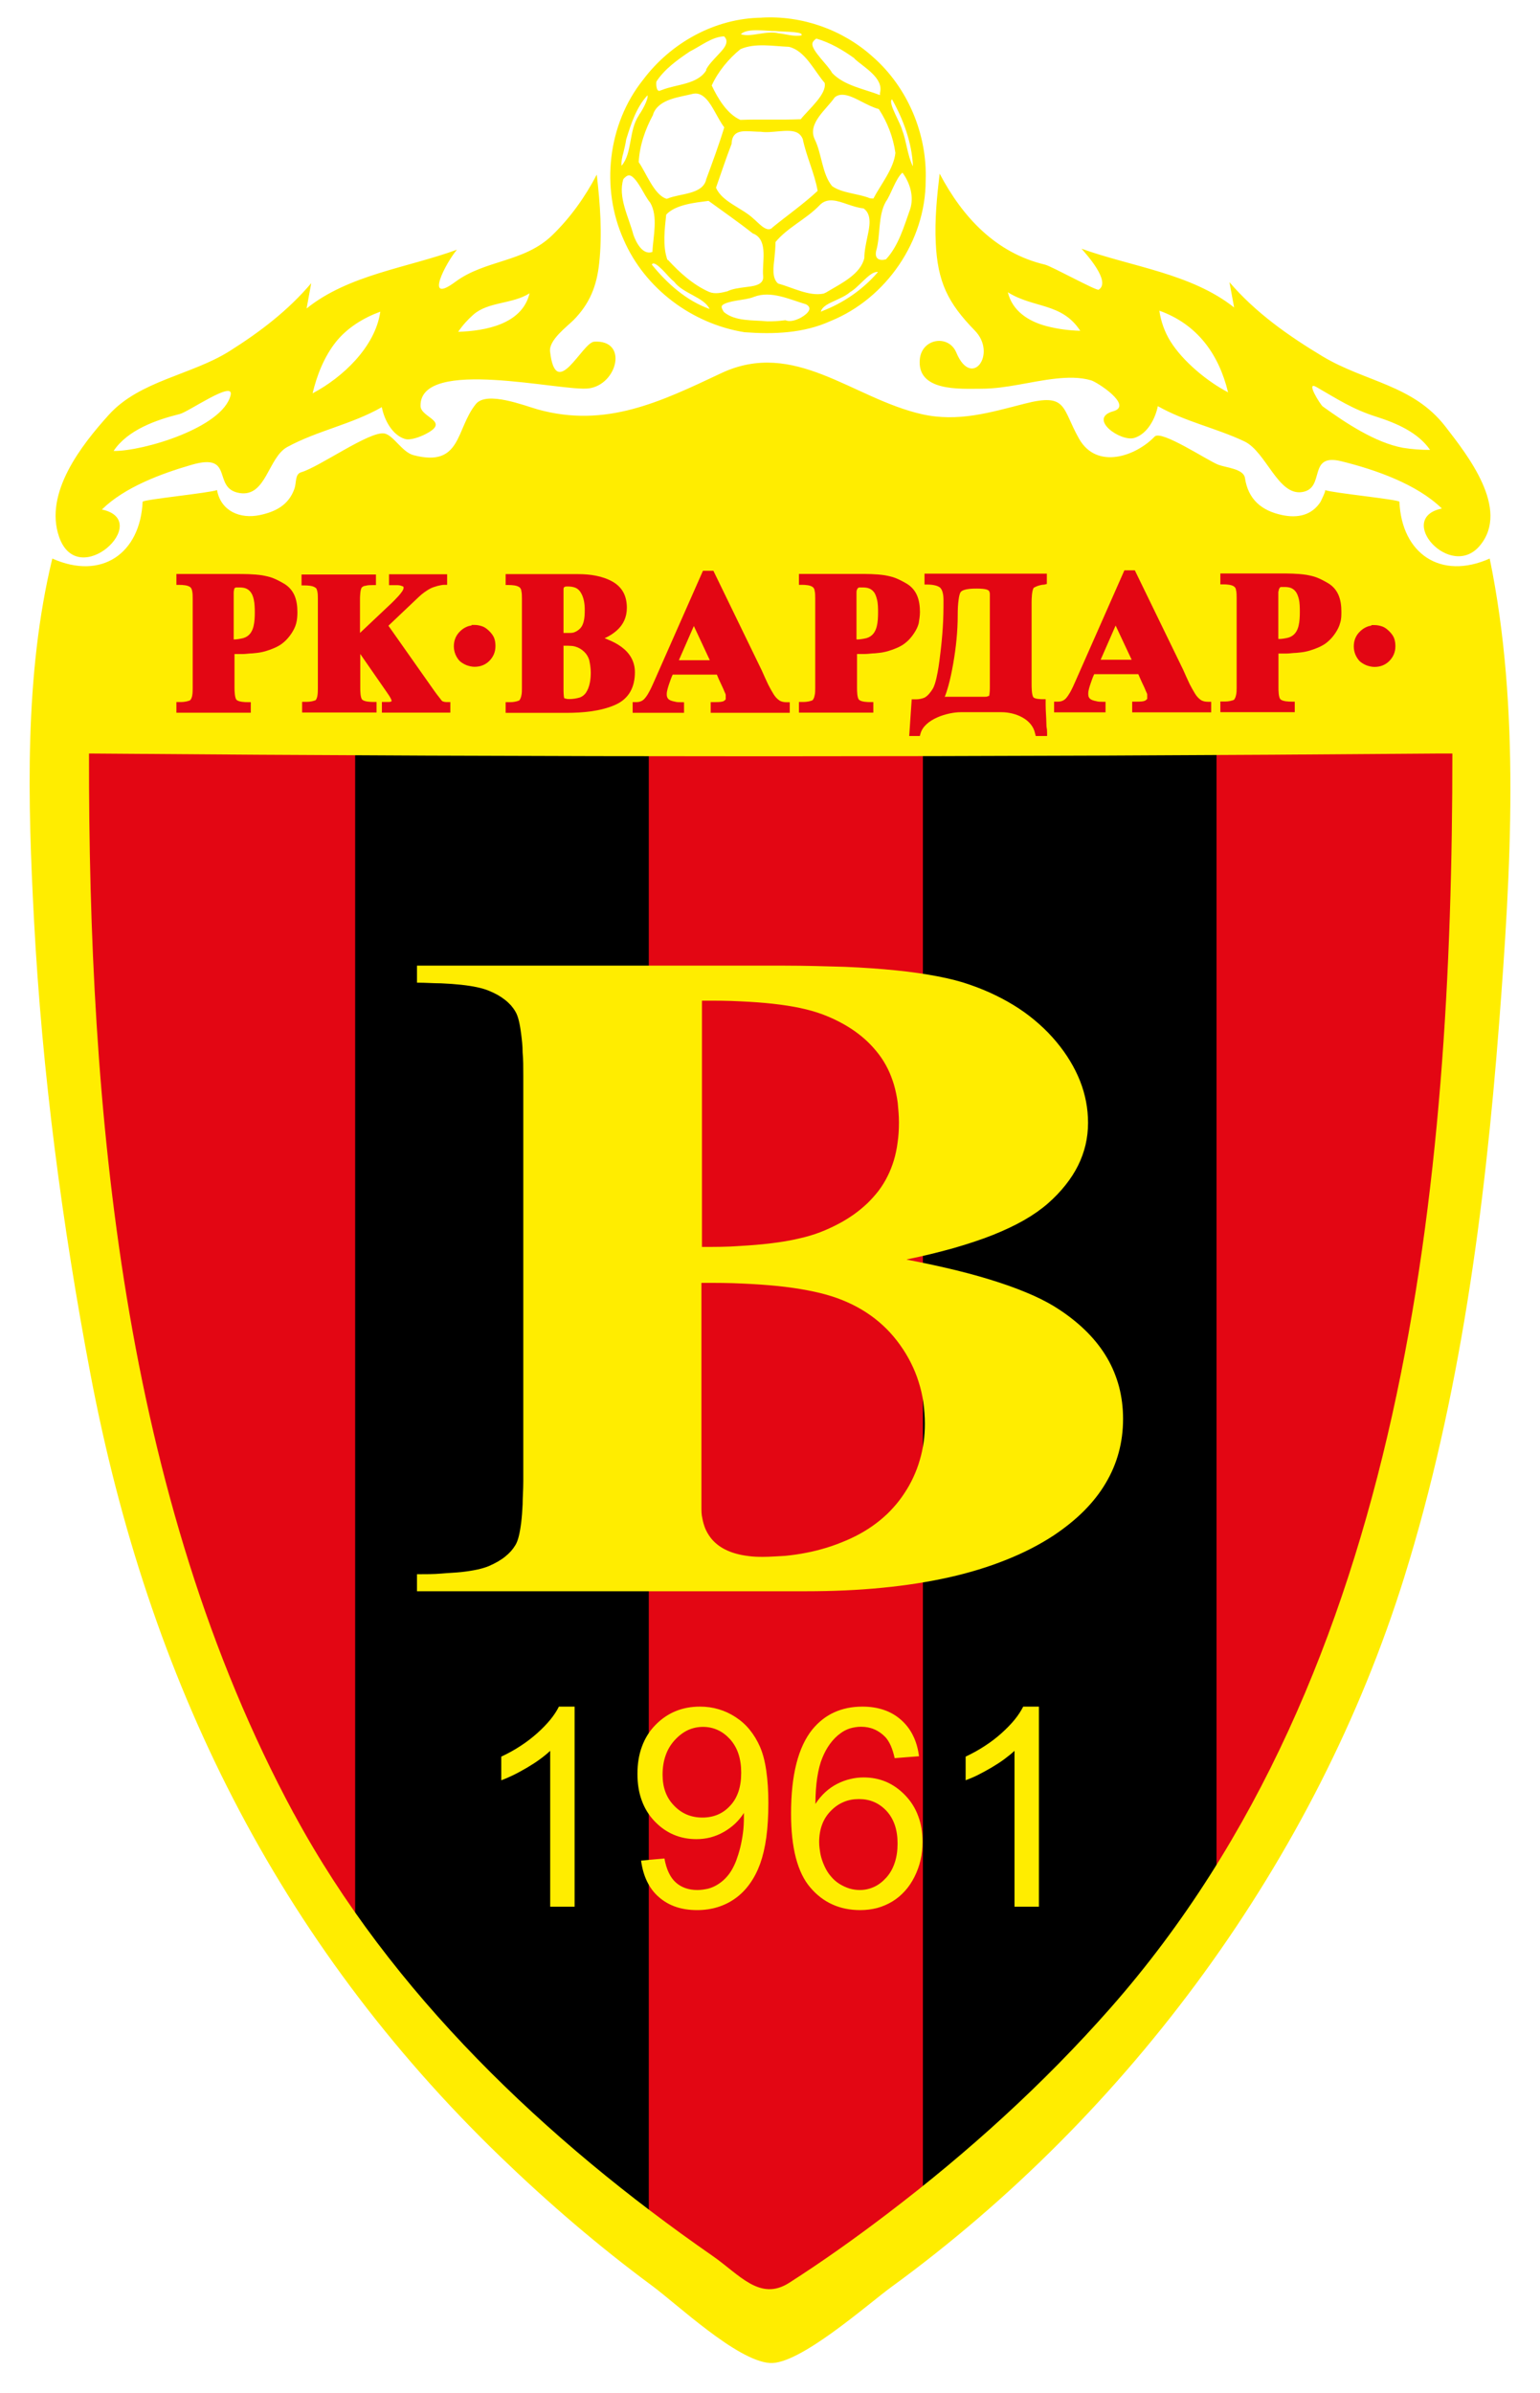<?xml version="1.0" encoding="UTF-8" standalone="no"?>
<svg xmlns:svg="http://www.w3.org/2000/svg" xmlns="http://www.w3.org/2000/svg" version="1.1" viewBox="0 0 520 807.36" height="807.36" width="520">
  <defs>
    <clipPath clipPathUnits="userSpaceOnUse">
      <path d="m151.08 223.38 226.9 0 0 353.91-226.9 0 0-353.91z"/>
    </clipPath>
  </defs>
  <g transform="translate(-126.83,258.32)">
    <g transform="matrix(2.227,0,0,-2.227,-201.47,1037.3)">
      <g transform="translate(80.896,690.74)">
        <path d="m91.834-188.5c-1.632-7.07-7.362-11.17-14.277-10.27-3.168-16.07-2.604-33.26-1.743-49.46 1.215-22.91 4.224-45.76 8.505-68.29 8.607-45.28 27.651-84.15 61.011-116.32 7.1-6.84 14.59-13.28 22.52-19.14 2.93-2.17 12.29-10.57 15.63-10.9 1.62 0.14 6.1 3.3 7.42 4.27 2.84 2.08 5.51 4.4 8.33 6.45 35.42 25.81 63.2 63.55 76.27 105.47 8.37 26.84 12.05 55.06 14.2 83.02 1.64 21.23 3.07 43.72-0.54 64.89-6.85-0.83-12.54 3.27-14.15 10.28-0.87 0.11-1.75 0.2-2.51 0.3-0.71 0.1-1.69 0.2-2.71 0.33-2.33-3.06-5.96-3.99-9.73-3.19-4.23 0.9-7.29 3.38-8.48 7.33-0.6 0.14-1.25 0.27-1.78 0.47-1.59 0.6-3.5 1.85-5.02 2.69-0.47 0.26-1.24 0.69-1.95 1.04-5.1-3.84-12.63-4.36-16.27 2-0.58 1.01-1.06 2.03-1.54 3.09-0.1 0.18-0.19 0.43-0.31 0.68-0.62-0.1-1.43-0.29-1.81-0.39-6-1.54-11.26-3.03-17.5-1.62-2.73 0.62-5.33 1.62-7.88 2.74-6.28 2.75-12.99 7.03-19.93 3.75-10.14-4.78-19.19-8.89-30.62-5.72-1.1 0.31-4.03 1.36-5.56 1.49-0.4-0.68-0.72-1.49-1.01-2.16-0.76-1.79-1.55-3.42-3.03-4.74-2.61-2.34-5.95-2.38-9.17-1.54-1.58 0.41-2.79 1.34-3.92 2.47-0.12 0.12-0.25 0.26-0.38 0.4-1.24-0.54-2.97-1.55-3.75-1.99-1.44-0.82-3.22-1.91-4.9-2.69 0-0.21-0.11-0.42-0.19-0.65-1.36-3.84-4.42-5.83-8.27-6.65-3.81-0.81-7.573 0.37-9.739 3.19-1.029-0.14-2.016-0.24-2.694-0.33-0.762-0.1-1.647-0.19-2.523-0.3" fill="#e30613"/>
      </g>
      <g transform="translate(90.408,618.64)">
        <path d="m110.86-332.69c13.95-19.36 31.5-34.74 44.52-44.69l0 227.06-44.52 0 0-182.38zm86.08-41.4c13.99 11.24 31.55 27.74 44.52 48.05l0 175.73-44.52 0 0-223.82z" fill="#000"/>
      </g>
      <g clip-path="url(#clipPath6063)">
        <g transform="translate(101.5,620.95)">
          <path d="m133.04-328.07-1.85 0-1.85 0 0 11.81 0 11.81c-0.45-0.42-0.96-0.84-1.55-1.27-0.58-0.43-1.24-0.85-1.96-1.28-0.73-0.42-1.41-0.8-2.07-1.12-0.65-0.32-1.26-0.58-1.84-0.79l0 1.79 0 1.79c1.04 0.49 2.01 1.02 2.92 1.62 0.91 0.59 1.74 1.23 2.52 1.92 0.78 0.7 1.44 1.38 1.99 2.05 0.55 0.67 0.99 1.34 1.31 1.99l1.19 0 1.19 0 0-15.16 0-15.16zm10.05 6.98 1.79 0.17 1.78 0.16c0.15-0.83 0.37-1.56 0.66-2.16 0.29-0.61 0.64-1.1 1.07-1.48 0.42-0.38 0.91-0.66 1.45-0.85 0.55-0.19 1.16-0.29 1.82-0.29 0.57 0 1.11 0.1 1.61 0.2 0.5 0.13 0.96 0.33 1.39 0.59 0.43 0.26 0.82 0.56 1.17 0.91 0.35 0.35 0.67 0.74 0.94 1.18 0.27 0.44 0.53 0.95 0.76 1.54 0.22 0.59 0.43 1.25 0.62 1.99 0.18 0.74 0.32 1.49 0.42 2.25 0.1 0.75 0.14 1.51 0.14 2.28 0 0.1 0 0.19 0 0.31 0 0.12 0 0.27 0 0.43-0.37-0.59-0.81-1.12-1.31-1.6-0.51-0.48-1.08-0.9-1.72-1.27-0.64-0.37-1.31-0.64-2.01-0.83-0.69-0.18-1.41-0.27-2.16-0.27-1.25 0-2.41 0.23-3.46 0.68-1.06 0.45-2.02 1.13-2.89 2.04-0.86 0.9-1.51 1.95-1.94 3.15-0.44 1.19-0.65 2.53-0.65 4.02 0 1.52 0.22 2.91 0.68 4.14 0.45 1.23 1.12 2.32 2.03 3.25 0.9 0.93 1.92 1.63 3.05 2.1 1.13 0.47 2.37 0.7 3.73 0.7 0.98 0 1.92-0.13 2.82-0.4 0.9-0.26 1.76-0.66 2.57-1.19 0.81-0.53 1.53-1.16 2.14-1.92 0.62-0.76 1.14-1.62 1.57-2.6 0.42-0.98 0.74-2.17 0.94-3.59 0.21-1.42 0.32-3.05 0.32-4.9 0-1.93-0.1-3.66-0.31-5.2-0.21-1.54-0.53-2.88-0.94-4.02-0.42-1.14-0.94-2.15-1.57-3.02-0.62-0.87-1.34-1.6-2.17-2.2-0.83-0.6-1.73-1.04-2.7-1.34-0.97-0.3-2.01-0.45-3.12-0.45-1.18 0-2.25 0.16-3.22 0.49-0.96 0.33-1.82 0.82-2.57 1.48-0.75 0.65-1.34 1.44-1.79 2.36-0.45 0.92-0.75 1.98-0.91 3.16m15.18 13.33 0 0c0 1.06-0.14 2.02-0.42 2.86-0.28 0.85-0.71 1.58-1.27 2.21-0.57 0.62-1.19 1.09-1.88 1.4-0.68 0.31-1.42 0.47-2.22 0.47-0.82 0-1.59-0.17-2.31-0.5-0.71-0.34-1.38-0.85-1.99-1.52-0.61-0.67-1.07-1.44-1.37-2.31-0.31-0.88-0.46-1.85-0.46-2.92 0-0.96 0.14-1.83 0.43-2.61 0.29-0.79 0.73-1.48 1.31-2.07 0.58-0.61 1.23-1.06 1.94-1.36 0.72-0.3 1.5-0.45 2.36-0.45 0.85 0 1.63 0.15 2.34 0.45 0.7 0.3 1.33 0.75 1.88 1.36 0.56 0.59 0.97 1.31 1.25 2.14 0.28 0.84 0.41 1.78 0.41 2.85m26.96 2.49-1.84-0.14-1.85-0.15c-0.16 0.73-0.36 1.36-0.59 1.89-0.24 0.53-0.51 0.96-0.81 1.29-0.5 0.52-1.06 0.92-1.68 1.18-0.61 0.27-1.29 0.4-2.02 0.4-0.59 0-1.15-0.1-1.67-0.25-0.52-0.16-1-0.41-1.44-0.74-0.59-0.42-1.11-0.95-1.57-1.57-0.46-0.62-0.86-1.34-1.19-2.16-0.34-0.81-0.59-1.8-0.77-2.97-0.18-1.16-0.27-2.5-0.28-4.01 0.44 0.68 0.94 1.27 1.49 1.78 0.54 0.5 1.14 0.92 1.78 1.25 0.65 0.33 1.31 0.58 1.98 0.74 0.68 0.17 1.37 0.25 2.08 0.25 1.23 0 2.38-0.23 3.43-0.68 1.05-0.46 2.01-1.14 2.88-2.05 0.87-0.91 1.52-1.95 1.95-3.13 0.44-1.18 0.66-2.48 0.66-3.92 0-0.95-0.11-1.87-0.31-2.75-0.2-0.87-0.51-1.72-0.92-2.54-0.41-0.81-0.89-1.53-1.46-2.15-0.56-0.62-1.19-1.15-1.9-1.58-0.72-0.43-1.48-0.76-2.29-0.98-0.81-0.21-1.67-0.32-2.57-0.32-1.55 0-2.95 0.28-4.21 0.85-1.27 0.57-2.38 1.42-3.35 2.56-0.98 1.13-1.71 2.64-2.2 4.51-0.49 1.87-0.73 4.11-0.73 6.72 0 2.92 0.27 5.44 0.81 7.56 0.54 2.12 1.35 3.84 2.42 5.17 0.95 1.15 2.05 2.02 3.31 2.59 1.27 0.58 2.7 0.87 4.29 0.87 1.19 0 2.27-0.17 3.24-0.5 0.98-0.33 1.84-0.83 2.6-1.5 0.76-0.67 1.37-1.46 1.82-2.38 0.46-0.92 0.76-1.96 0.91-3.14m-15.14-13.01 0 0c0-0.64 0.1-1.27 0.21-1.88 0.13-0.61 0.34-1.21 0.61-1.79 0.27-0.59 0.59-1.1 0.98-1.54 0.37-0.45 0.8-0.82 1.29-1.13 0.49-0.3 0.99-0.53 1.5-0.69 0.51-0.15 1.04-0.23 1.57-0.23 0.78 0 1.51 0.17 2.18 0.48 0.68 0.31 1.29 0.79 1.86 1.42 0.56 0.63 0.98 1.38 1.26 2.24 0.29 0.85 0.43 1.83 0.43 2.91 0 1.04-0.14 1.98-0.42 2.8-0.28 0.82-0.7 1.53-1.25 2.13-0.56 0.6-1.19 1.05-1.88 1.35-0.71 0.31-1.48 0.45-2.32 0.45-0.84 0-1.61-0.14-2.32-0.45-0.72-0.3-1.36-0.75-1.94-1.35-0.59-0.6-1.03-1.29-1.32-2.08-0.29-0.79-0.44-1.67-0.44-2.64m33.32-9.79-1.85 0-1.85 0 0 11.81 0 11.81c-0.45-0.42-0.97-0.84-1.55-1.27-0.58-0.43-1.24-0.85-1.96-1.28-0.73-0.42-1.41-0.8-2.06-1.12-0.65-0.32-1.27-0.58-1.84-0.79l0 1.79 0 1.79c1.03 0.49 2 1.02 2.91 1.62 0.91 0.59 1.75 1.23 2.52 1.92 0.78 0.7 1.44 1.38 1.99 2.05 0.55 0.67 0.98 1.34 1.31 1.99l1.19 0 1.19 0 0-15.16 0-15.16zM90.489-314c-26.067 48.25-31.152 106.76-31.077 160.66 68.358-0.57 136.658-0.56 205.018 0 0.56 0 1.13 0 1.7 0 0-64.89-7.13-139.32-51.83-190.06-10.15-11.52-21.61-21.89-33.82-31.17-4.83-3.68-9.79-7.21-14.9-10.48-4.46-2.86-7.53 1.24-11.67 4.11-25.17 17.46-48.74 39.78-63.421 66.96m64.741 218.246 0 0c-9.22-4.346-17.47-8.326-27.76-5.476-2 0.56-7.75 2.854-9.4 0.82-3.07-3.77-2.14-9.65-9.44-7.75-1.75 0.45-3.05 3.03-4.43 3.29-2.22 0.41-9.835-5.07-12.628-5.88-0.957-0.29-0.684-1.56-1.011-2.49-0.864-2.45-2.823-3.48-5.229-3.99-3.003-0.64-5.931 0.59-6.51 3.79-0.969-0.43-11.262-1.44-11.28-1.78-0.363-7.83-6.225-11.93-13.692-8.6-4.272-17.61-3.723-36.89-2.772-54.84 1.224-23.05 4.269-46.18 8.577-68.85 8.772-46.15 28.218-85.74 62.195-118.52 7.23-6.97 14.86-13.52 22.94-19.49 3.89-2.88 12.82-11.32 17.82-11.7 4.47-0.35 14.84 8.88 18.45 11.51 36.15 26.33 64.45 64.83 77.78 107.57 8.45 27.11 12.2 55.7 14.38 83.94 1.77 22.99 3.26 47.63-1.43 70.38-7.45-3.32-13.35 0.76-13.69 8.6 0 0.34-10.31 1.35-11.28 1.78 0.23 0-0.75-1.9-0.63-1.71-1.34-2.14-3.53-2.58-5.88-2.08-3.13 0.66-5.15 2.39-5.63 5.62-0.21 1.39-2.83 1.55-4.03 2-1.63 0.62-8.64 5.32-9.66 4.27-2.89-3-8.76-5.04-11.45-0.35-2.67 4.68-1.73 7.017-8.28 5.33-5.24-1.34-10.1-2.82-15.56-1.59-10.53 2.383-19.31 11.467-30.47 6.196m-92.089-11.766 0 0c2.142 3.2 6.456 4.71 10.044 5.6 1.305 0.32 8.265 5.203 7.701 2.86-1.173-4.92-13.284-8.52-17.745-8.46m33.693 16.5 0 0c1.707 2.151 4.196 3.675 6.746 4.605-0.75-5.304-5.684-9.96-10.265-12.372 0.654 2.751 1.752 5.532 3.519 7.767m20.856 4.152 0 0c2.26 1.992 5.92 1.578 8.52 3.237-1.11-4.686-6.7-5.706-10.82-5.835 0.65 0.969 1.43 1.83 2.3 2.598m11.94 12.015 0 0c-4.26-4.113-10.15-3.69-14.68-7.047-4.83-3.582-1.39 2.961 0.25 4.875-7.48-2.739-16.404-3.771-22.794-8.904 0.234 1.275 0.471 2.556 0.702 3.831-3.516-4.155-7.797-7.404-12.384-10.293-5.757-3.624-13.62-4.47-18.294-9.639-4.176-4.62-9.849-11.86-7.554-18.49 2.883-8.35 14.343 2.46 6.495 4.13 3.423 3.38 9.009 5.44 13.557 6.76 6.687 1.96 3.018-3.6 7.344-4.27 4.017-0.62 4.296 5.4 7.203 6.98 4.572 2.49 9.789 3.43 14.335 6.04 0.36-1.87 1.54-4.21 3.5-4.82 0.8-0.25 2.26 0.3 3 0.67 4.1 2.03-0.62 2.51-0.63 4.34-0.1 7.474 21.46 2.122 25.51 2.65 4.34 0.573 6.03 7.386 0.83 7.08-1.83-0.102-5.81-9.2-6.7-1.488-0.2 1.746 2.58 3.774 3.57 4.77 2.45 2.481 3.51 5.16 3.88 8.613 0.48 4.467 0.15 8.967-0.37 13.413-1.76-3.378-4.03-6.558-6.77-9.201m129-32.187 0 0c-4.21 0.78-8.73 3.8-12.16 6.27-0.34 0.25-2.68 3.93-0.95 2.937 3.18-1.827 5.44-3.337 9.01-4.477 3.01-0.95 6.39-2.37 8.22-5.05-1.38 0-2.77 0.1-4.12 0.32m-35.24 16.119 0 0c-0.88 1.407-1.45 3.018-1.69 4.659 5.74-2.061 9.01-6.552 10.42-12.372-3.14 1.632-6.84 4.686-8.73 7.713m-18.85 2.331 0 0c-2.69 0.717-5.13 2.286-5.81 5.115 3.91-2.454 8.19-1.554 10.98-5.838-1.74 0.05-3.49 0.276-5.17 0.723m-16.74 12.609 0 0c0.28-5.943 1.84-9.117 5.92-13.29 3.43-3.507-0.46-8.937-2.8-3.345-1.17 2.79-5.2 2.154-5.53-0.954-0.52-4.998 6.13-4.521 9.29-4.521 3.86 0 7.55 1.131 11.36 1.536 1.76 0.189 3.61 0.234 5.32-0.264 0.94-0.276 6.41-3.821 3.36-4.681-3.94-1.09 1.11-4.69 3.2-4.04 1.97 0.6 3.18 2.93 3.55 4.81 4.17-2.36 8.82-3.31 13.11-5.33 3.3-1.55 5.09-8.25 8.75-7.69 3.65 0.55 0.74 5.96 5.97 4.67 5.11-1.26 11.42-3.44 15.24-7.16-7.1-1.46 1.32-10.97 5.77-5.61 4.61 5.54-1.93 13.75-5.22 18.01-4.89 6.343-12.14 6.76-18.63 10.648-5.2 3.129-10.15 6.609-14.13 11.247 0.24-1.278 0.48-2.553 0.71-3.834-6.5 5.154-15.54 6.168-23.14 8.904 0.75-0.852 4.53-5.019 2.6-6.21-0.33-0.204-7.16 3.567-8.13 3.795-7.45 1.761-12.49 7.173-15.98 13.788-0.41-3.456-0.76-6.99-0.59-10.479m-4.38-154.069c2.75-0.52 5.3-1.08 7.64-1.65 2.35-0.58 4.48-1.19 6.42-1.83 1.93-0.63 3.65-1.3 5.18-1.98 1.52-0.69 2.84-1.41 3.95-2.16 1.6-1.06 2.99-2.2 4.19-3.41 1.2-1.22 2.2-2.51 3-3.89 0.8-1.37 1.39-2.83 1.8-4.36 0.39-1.53 0.6-3.14 0.6-4.83 0-1.78-0.22-3.49-0.66-5.11-0.44-1.63-1.1-3.18-1.98-4.65-0.87-1.48-1.97-2.87-3.28-4.19-1.32-1.32-2.86-2.56-4.61-3.73-2.15-1.41-4.55-2.64-7.19-3.69-2.65-1.06-5.53-1.95-8.66-2.65-3.13-0.7-6.51-1.23-10.13-1.58-3.61-0.36-7.48-0.53-11.59-0.53l-14.74 0-14.74 0-14.74 0-14.74 0 0 0.64 0 0.65 0 0.64 0 0.65c1.34 0 2.58 0 3.7 0.1 1.12 0.1 2.14 0.13 3.05 0.23 0.91 0.1 1.71 0.23 2.41 0.38 0.69 0.15 1.27 0.33 1.75 0.53 0.48 0.21 0.92 0.43 1.33 0.66 0.4 0.24 0.78 0.48 1.11 0.75 0.34 0.27 0.64 0.55 0.9 0.84 0.26 0.3 0.49 0.61 0.68 0.93 0.2 0.33 0.37 0.78 0.51 1.34 0.14 0.57 0.26 1.25 0.36 2.05 0.1 0.81 0.17 1.73 0.22 2.77 0 1.04 0.1 2.21 0.1 3.49l0 15.37 0 15.38 0 15.37 0 15.37c0 1.28 0 2.45-0.1 3.49 0 1.04-0.12 1.97-0.22 2.77-0.1 0.81-0.22 1.5-0.36 2.07-0.14 0.57-0.31 1.02-0.51 1.35-0.19 0.33-0.42 0.65-0.68 0.95-0.27 0.29-0.57 0.58-0.91 0.84-0.34 0.27-0.71 0.52-1.12 0.75-0.41 0.23-0.86 0.44-1.35 0.64-0.48 0.2-1.08 0.37-1.77 0.52-0.69 0.15-1.49 0.27-2.4 0.37-0.91 0.1-1.92 0.17-3.03 0.22-1.12 0-2.34 0.1-3.67 0.1l0 0.64 0 0.65 0 0.65 0 0.64 13.91 0 13.9 0 13.91 0 13.91 0c3.32 0 6.4-0.1 9.24-0.18 2.84-0.12 5.43-0.3 7.78-0.54 2.36-0.24 4.47-0.55 6.34-0.91 1.87-0.36 3.49-0.78 4.87-1.27 1.39-0.48 2.7-1.02 3.94-1.63 1.23-0.6 2.4-1.26 3.49-1.98 1.09-0.72 2.11-1.51 3.05-2.35 0.95-0.84 1.82-1.74 2.62-2.7 0.8-0.96 1.5-1.94 2.09-2.93 0.6-0.99 1.1-2 1.5-3.02 0.4-1.02 0.7-2.06 0.9-3.11 0.2-1.05 0.3-2.12 0.3-3.2 0-1.15-0.13-2.26-0.38-3.34-0.26-1.08-0.63-2.12-1.14-3.14-0.51-1.02-1.14-2-1.9-2.95-0.76-0.96-1.64-1.88-2.65-2.77-1.02-0.89-2.22-1.74-3.62-2.54-1.4-0.8-2.99-1.55-4.77-2.26-1.78-0.7-3.76-1.36-5.93-1.98-2.17-0.61-4.53-1.19-7.08-1.71m-31.15-3.56 0 0 0-7.6 0-7.6 0-7.6 0-7.6 0-0.87 0-0.88 0-0.87 0-0.88c0-0.62 0-1.21 0.14-1.77 0.1-0.55 0.25-1.06 0.44-1.54 0.2-0.47 0.45-0.9 0.74-1.3 0.29-0.4 0.64-0.76 1.03-1.08 0.39-0.32 0.83-0.6 1.32-0.84 0.48-0.24 1.02-0.44 1.6-0.6 0.58-0.16 1.21-0.28 1.88-0.36 0.68-0.1 1.4-0.12 2.17-0.12 1.15 0 2.26 0.1 3.36 0.15 1.1 0.11 2.17 0.26 3.22 0.47 1.06 0.2 2.08 0.47 3.09 0.77 1.01 0.31 1.99 0.68 2.95 1.09 0.97 0.41 1.88 0.87 2.73 1.38 0.85 0.5 1.64 1.06 2.38 1.66 0.74 0.6 1.42 1.24 2.04 1.94 0.63 0.69 1.2 1.43 1.71 2.22 0.52 0.78 0.97 1.59 1.35 2.42 0.38 0.83 0.71 1.69 0.96 2.57 0.26 0.87 0.45 1.77 0.58 2.69 0.13 0.92 0.19 1.87 0.19 2.83 0 1.11-0.1 2.19-0.23 3.24-0.16 1.05-0.39 2.07-0.71 3.06-0.31 1-0.7 1.96-1.17 2.89-0.47 0.94-1.02 1.85-1.65 2.73-0.63 0.88-1.31 1.69-2.06 2.44-0.75 0.74-1.55 1.43-2.42 2.04-0.86 0.61-1.78 1.16-2.76 1.64-0.98 0.48-2.02 0.9-3.12 1.25-1.09 0.35-2.33 0.65-3.7 0.91-1.37 0.26-2.87 0.48-4.51 0.65-1.64 0.16-3.42 0.29-5.33 0.37-1.91 0.1-3.95 0.11-6.14 0.1m0 5.45 0 0c2.03 0 3.92 0 5.68 0.14 1.76 0.1 3.38 0.23 4.88 0.42 1.5 0.18 2.85 0.41 4.08 0.7 1.23 0.27 2.33 0.6 3.29 0.97 0.96 0.37 1.87 0.79 2.72 1.24 0.85 0.44 1.64 0.93 2.38 1.45 0.74 0.53 1.42 1.09 2.05 1.69 0.62 0.6 1.19 1.24 1.71 1.91 0.51 0.68 0.96 1.4 1.34 2.17 0.39 0.77 0.71 1.58 0.97 2.44 0.26 0.87 0.45 1.77 0.57 2.73 0.14 0.95 0.2 1.96 0.2 3 0 1.05-0.1 2.05-0.19 3.01-0.13 0.95-0.32 1.86-0.57 2.72-0.26 0.85-0.57 1.67-0.95 2.43-0.38 0.76-0.82 1.48-1.33 2.15-0.51 0.67-1.07 1.3-1.68 1.89-0.61 0.59-1.29 1.14-2.01 1.65-0.73 0.51-1.5 0.98-2.34 1.41-0.83 0.43-1.71 0.82-2.66 1.17-0.94 0.34-2.02 0.65-3.25 0.91-1.22 0.26-2.59 0.47-4.1 0.64-1.52 0.17-3.17 0.29-4.97 0.37-1.8 0.1-3.74 0.11-5.82 0.1l0-9.32 0-9.33 0-9.34 0-9.32zm9.02 186.256c6.12 0.36 12.31-1.812 16.86-5.916 5.32-4.641 8.3-11.745 8.04-18.774 0-9.141-5.97-17.856-14.42-21.282-4.09-1.86-8.63-2.022-13.05-1.692l0 0 0 0c-7.93 1.266-15.1 6.603-18.31 13.998-3.53 7.809-2.44 17.529 2.93 24.243 4.2 5.607 10.92 9.348 18 9.414m0.82-46.008c0.87-0.01 1.74 0.04 2.6 0.153l0.16 0.02 0.14-0.05c0.58-0.207 1.42 0.05 1.95 0.303 0.78 0.372 2.37 1.452 1.04 2.157-2.49 0.729-5.3 2.121-7.88 1.131-0.74-0.306-1.76-0.417-2.56-0.555-0.47-0.08-2.1-0.351-2.33-0.834-0.11-0.24 0.17-0.693 0.32-0.915 1.72-1.449 4.45-1.197 6.56-1.407m12.54 4.401c-0.63-0.54-1.51-0.915-2.25-1.263-0.73-0.342-1.96-0.825-2.16-1.686 0 0.01 0 0.02 0.1 0.03l0 0.02 0 0.01c3.29 1.236 6.28 3.294 8.57 5.961-0.1 0.01-0.16 0.02-0.25 0-1.16-0.117-2.73-2.382-4.04-3.081m-26.62 1.611c-0.53 0.417-1.05 1.044-1.51 1.533-0.27 0.285-1.24 1.296-1.66 1.23-0.1-0.01-0.15-0.08-0.22-0.162 2.33-2.877 5.25-5.481 8.77-6.735-0.86 1.806-3.99 2.298-5.38 4.134m28.84 3.594c0 1.053 0.26 2.211 0.47 3.237 0.29 1.368 0.76 3.342-0.59 4.278-0.84 0.08-1.68 0.369-2.48 0.639-1.44 0.486-3.05 1.104-4.24-0.219-2-2.064-4.83-3.33-6.63-5.52 0-0.858-0.1-1.77-0.18-2.616-0.13-1.092-0.39-2.859 0.57-3.669 2.15-0.576 4.72-1.986 6.92-1.521l0.35 0.159 0.39 0.231c1.96 1.17 4.87 2.574 5.42 5.001m-29.78-0.282c1.78-1.944 3.84-3.798 6.27-4.869 0.88-0.354 1.87-0.12 2.75 0.108 0.78 0.387 1.81 0.501 2.66 0.618 1.02 0.141 2.91 0.219 2.76 1.668-0.21 2.016 0.82 5.343-1.38 6.402l-0.1 0.03-0.1 0.05c-2.17 1.716-4.46 3.3-6.7 4.929-2.03-0.264-4.99-0.546-6.42-2.079-0.23-2.172-0.57-4.776 0.18-6.852m33.13 8.823c-1.24-2.172-0.78-5.07-1.48-7.488-0.25-1.188 0.48-1.524 1.49-1.263 1.92 2.07 2.73 4.992 3.66 7.584 0.62 1.89 0 3.987-1.16 5.553-1.02-0.861-1.74-3.318-2.51-4.386m-35.41-7.632c0.13 2.373 0.89 5.379-0.32 7.455-0.52 0.627-0.96 1.494-1.38 2.196-0.31 0.516-1.11 1.869-1.77 1.953-0.34 0.05-0.71-0.306-0.93-0.57-0.86-2.715 0.84-5.805 1.52-8.421 0.42-1.188 1.41-3.135 2.88-2.613m25.06 9.255c-0.47 2.682-1.71 5.19-2.26 7.875-0.19 0.429-0.47 0.768-0.9 0.975-1.31 0.621-3.81-0.159-5.45 0.108-0.36 0-0.72 0.02-1.09 0.04-1.55 0.08-3.17 0.273-3.34-1.695l0-0.09 0-0.08c-0.86-2.193-1.58-4.434-2.37-6.648 0.9-2.154 3.99-3.084 5.66-4.68 0.72-0.561 1.99-2.211 2.87-1.401l0 0.02 0 0.01c2.29 1.866 4.73 3.567 6.89 5.577m-14.18 9.63c-0.55 0.732-0.99 1.608-1.44 2.391-0.65 1.143-1.67 2.997-3.25 2.688-2.07-0.534-5.24-0.771-6.08-3.087l0-0.04 0-0.04c-1.2-2.214-2.06-4.668-2.19-7.2 1.15-1.647 2.35-4.998 4.23-5.553l0.16 0.04c1.85 0.783 5.21 0.588 5.82 2.793l0 0.03 0 0.03c0.97 2.631 1.95 5.271 2.77 7.959m25.94-3.903c-0.33 2.367-1.21 4.656-2.52 6.651-0.92 0.24-1.85 0.738-2.68 1.158-1.08 0.546-2.89 1.572-4 0.612-1.26-1.833-4.18-3.96-3.03-6.363 1.08-2.196 1.1-5.238 2.63-7.083 1.53-1.092 3.93-1.107 5.72-1.836 0.18-0.03 0.36-0.05 0.54-0.05 1.14 2.151 3.09 4.533 3.34 6.912m2.66-1.974c-0.17 3.549-1.44 7.008-3.17 10.092 0-0.03-0.1-0.06-0.1-0.1-0.36-0.735 1.41-3.516 1.66-4.635 0.6-1.485 0.78-3.795 1.58-5.361m-40.2 10.728c-1.7-1.794-2.53-4.392-3.25-6.708-0.1-0.684-0.28-1.452-0.45-2.112-0.1-0.297-0.34-1.305-0.25-1.869 1.66 1.917 1.05 5.34 2.65 7.68l0 0.02 0 0.02c0.35 0.417 1.47 2.391 1.28 2.961 0 0 0 0 0 0m14.07-3.735c3.05 0.117 6.11-0.03 9.17 0.1 1.14 1.452 4 3.816 3.62 5.508-1.58 1.818-2.95 4.884-5.42 5.463-2.35 0.09-5.14 0.627-7.35-0.36-1.78-1.443-3.4-3.399-4.35-5.499 0.92-1.947 2.32-4.308 4.33-5.208m17.35 9.291c-1.78 1.281-3.71 2.418-5.82 3.024-0.28-0.186-0.56-0.447-0.6-0.777-0.1-1.074 2.36-3.225 3-4.437 1.82-1.92 4.85-2.415 7.25-3.351 0 0.03 0 0.08 0 0.108l0 0.111 0 0.105c0.61 2.28-2.47 3.894-3.89 5.217m-22.49-1.713c0.38 0.774 1.15 1.536 1.73 2.166 0.71 0.771 2.01 1.962 1.02 2.904-1.79-0.03-3.61-1.506-5.18-2.277-1.86-1.245-3.84-2.655-5.08-4.557-0.1-0.408 0-1.773 0.64-1.344l0.1 0.03 0.1 0.03c2.18 0.885 5.46 0.813 6.75 3.048m10.97 5.532c1.07-0.114 2.38-0.549 3.45-0.303 0 0.07 0 0.135 0 0.168-0.24 0.414-3.13 0.378-3.92 0.486-1.22-0.05-4.37 0.525-5.29-0.492 1.55-0.504 3.87 0.618 5.73 0.141m75.82-91.769c0.5 0 1 0.1 1.47 0.21 0.88 0.27 1.33 0.92 1.54 1.79 0.16 0.66 0.19 1.4 0.19 2.07 0 0.65 0 1.39-0.16 2.02-0.1 0.37-0.23 0.79-0.47 1.09-0.18 0.24-0.41 0.42-0.69 0.54-0.3 0.13-0.67 0.16-1 0.16-0.16 0-0.38 0-0.53 0-0.1 0-0.15-0.1-0.21-0.11 0 0 0-0.13-0.1-0.18 0-0.17-0.1-0.34-0.1-0.51l0-7.04zm-22.3-3.14-2.43 5.18-2.27-5.18 4.7 0zm-28.29-5.61 5.86 0 0.21 0c0.15 0 0.3 0 0.45 0.1 0 0 0.11 0 0.13 0l0 0 0 0c0.13 0.2 0.14 1.13 0.14 1.37l0 14.04c0 0.14 0 0.31-0.1 0.45 0 0.1-0.1 0.14-0.17 0.19-0.33 0.22-1.31 0.24-1.69 0.24-0.56 0-2.06 0-2.46-0.53-0.17-0.22-0.27-0.79-0.3-1.05-0.12-0.78-0.15-1.59-0.15-2.38 0-2.51-0.26-5.02-0.7-7.49-0.2-1.12-0.43-2.27-0.74-3.36-0.15-0.55-0.33-1.11-0.55-1.65m-13.29 8.75c0.49 0 1 0.1 1.47 0.21 0.88 0.27 1.32 0.92 1.54 1.79 0.16 0.66 0.19 1.4 0.19 2.07 0 0.65 0 1.39-0.17 2.02-0.1 0.37-0.22 0.79-0.46 1.09-0.19 0.24-0.41 0.42-0.69 0.54-0.31 0.13-0.67 0.16-1 0.16-0.16 0-0.38 0-0.54 0-0.1 0-0.15-0.1-0.21-0.11 0 0-0.1-0.13-0.1-0.18-0.1-0.17-0.1-0.34-0.1-0.51l0-7.04zm-22.31-3.14-2.42 5.18-2.27-5.18 4.69 0zm-22.18 2.17 0-6.5c0-0.26 0-1.24 0.13-1.46l0 0 0 0c0 0 0.1 0 0.13 0l0 0 0 0c0.19-0.1 0.44-0.1 0.65-0.1 0.53 0 1.1 0.1 1.6 0.25 0.36 0.15 0.66 0.38 0.89 0.71 0.58 0.87 0.73 2.03 0.73 3.05 0 0.63-0.1 1.33-0.24 1.93-0.15 0.46-0.38 0.86-0.73 1.2-0.39 0.39-0.86 0.67-1.4 0.82-0.34 0.1-0.71 0.11-1.07 0.12l-0.77 0zm0 1.96 0.84 0c0.3 0 0.6 0 0.89 0.14 0.3 0.12 0.56 0.31 0.79 0.54 0.26 0.26 0.42 0.63 0.52 0.99 0.16 0.56 0.18 1.24 0.18 1.82 0 0.9-0.13 1.88-0.62 2.65-0.18 0.29-0.42 0.53-0.73 0.68-0.37 0.17-0.83 0.22-1.23 0.22-0.34 0-0.64 0-0.64-0.41l0-6.63zm-50.011-0.99c0.495 0 0.999 0.1 1.47 0.21 0.879 0.27 1.326 0.92 1.539 1.79 0.159 0.66 0.192 1.4 0.192 2.07 0 0.65-0.02 1.39-0.162 2.02-0.09 0.37-0.225 0.79-0.468 1.09-0.183 0.24-0.411 0.42-0.687 0.54-0.306 0.13-0.678 0.16-1.005 0.16-0.159 0-0.375 0-0.528 0-0.08 0-0.159-0.1-0.219-0.11-0.03 0-0.05-0.13-0.06-0.18-0.05-0.17-0.07-0.34-0.07-0.51l0-7.04zm151.711-9.07c0.14 0.16 0.22 0.41 0.26 0.61 0.1 0.36 0.1 0.8 0.1 1.16l0 13.58c0 0.38 0 0.86-0.1 1.23 0 0.16-0.11 0.37-0.25 0.48-0.37 0.32-1.18 0.36-1.65 0.36l-0.47 0 0 1.65 8.96 0c1.33 0 2.71 0 4.04-0.2 0.55-0.1 1.1-0.21 1.62-0.41 0.6-0.23 1.18-0.55 1.73-0.87 0.68-0.41 1.19-0.98 1.52-1.69 0.37-0.81 0.48-1.73 0.48-2.61 0-0.57 0-1.16-0.19-1.72-0.13-0.52-0.38-1-0.67-1.45-0.26-0.4-0.56-0.78-0.91-1.12-0.34-0.33-0.72-0.64-1.15-0.86-0.38-0.21-0.78-0.38-1.2-0.53-0.43-0.16-0.89-0.3-1.34-0.39-0.44-0.1-0.93-0.13-1.38-0.18-0.47 0-0.98-0.1-1.45-0.1l-1.25 0 0-5.17c0-0.35 0-1.54 0.33-1.79 0.36-0.3 1.24-0.33 1.68-0.33l0.46 0 0-1.6-11.28 0 0 1.62 0.76 0c0.41 0 1.03 0.1 1.38 0.3m-14.57 3.84-6.7 0c-0.22-0.45-0.4-0.99-0.55-1.43-0.14-0.4-0.35-1.06-0.35-1.48 0-0.21 0-0.44 0.12-0.63 0.18-0.34 0.72-0.48 1.07-0.54 0.31-0.1 0.64-0.1 0.96-0.1l0.47 0 0-1.6-7.8 0 0 1.62 0.59 0c0.46 0 0.85 0.14 1.18 0.47 0.25 0.27 0.47 0.62 0.66 0.94 0.3 0.54 0.56 1.12 0.81 1.69l7.42 16.8 1.58 0 7.35-15.11c0.31-0.73 0.65-1.45 0.98-2.16 0.25-0.48 0.51-0.95 0.8-1.42 0.22-0.36 0.5-0.69 0.85-0.94 0.33-0.23 0.75-0.29 1.14-0.29l0.46 0 0-1.6-11.98 0 0 1.62 0.78 0c0.31 0 0.99 0 1.26 0.2 0.1 0.1 0.18 0.13 0.24 0.23 0 0.1 0 0.18 0 0.25 0 0.13 0 0.26 0 0.39 0 0.14-0.12 0.34-0.19 0.49-0.1 0.26-0.21 0.52-0.33 0.77-0.2 0.4-0.38 0.81-0.56 1.21l-0.26 0.6zm-15.87 13.09c-0.29-0.42-0.32-1.72-0.32-2.19l0-12.38c0-0.41 0-1.66 0.27-2.01 0.19-0.27 1.11-0.3 1.39-0.3l0.47 0 0-0.86c0-0.93 0.1-1.87 0.11-2.79 0-0.9 0.11-0.56 0.11-1.46l0-0.47-1.72 0-0.1 0.38c-0.45 2.22-3.05 3.23-5.07 3.23l-6.22 0c-1.94 0-5.5-1.03-6.09-3.26l-0.1-0.35-1.61 0 0.38 5.56 0.69 0c0.42 0 0.88 0.1 1.26 0.26 0.5 0.27 0.9 0.8 1.2 1.27 0.3 0.46 0.49 1.21 0.61 1.74 0.25 1.09 0.41 2.25 0.54 3.36 0.18 1.4 0.32 2.81 0.41 4.22 0.1 1.42 0.11 2.85 0.11 4.27 0 0.55-0.1 1.41-0.51 1.8-0.19 0.16-0.47 0.27-0.71 0.33-0.38 0.1-0.79 0.14-1.19 0.14l-0.47 0 0 1.65 18.55 0 0-1.56-0.39-0.1c-0.36 0-0.77-0.12-1.11-0.24-0.18-0.1-0.39-0.15-0.53-0.28m-33.45-16.93c0.15 0.16 0.22 0.42 0.26 0.61 0.1 0.36 0.1 0.8 0.1 1.16l0 13.58c0 0.38 0 0.86-0.1 1.23 0 0.16-0.12 0.37-0.25 0.48-0.38 0.32-1.19 0.36-1.66 0.36l-0.46 0 0 1.65 8.96 0c1.33 0 2.71 0 4.04-0.2 0.55-0.1 1.09-0.21 1.61-0.41 0.6-0.23 1.19-0.55 1.74-0.87 0.68-0.41 1.19-0.98 1.52-1.69 0.37-0.81 0.48-1.73 0.48-2.61 0-0.57-0.1-1.17-0.19-1.72-0.14-0.52-0.38-1-0.68-1.45-0.26-0.4-0.56-0.78-0.9-1.12-0.35-0.33-0.73-0.64-1.15-0.86-0.38-0.21-0.79-0.38-1.2-0.53-0.44-0.16-0.89-0.3-1.35-0.39-0.44-0.1-0.93-0.13-1.38-0.18-0.47 0-0.98-0.1-1.45-0.1l-1.24 0 0-5.17c0-0.35 0-1.54 0.33-1.79 0.36-0.3 1.23-0.33 1.67-0.33l0.47 0 0-1.6-11.28 0 0 1.62 0.75 0c0.41 0 1.04 0.1 1.38 0.3m-14.56 3.84-6.71 0c-0.22-0.45-0.39-0.99-0.55-1.43-0.13-0.4-0.35-1.06-0.35-1.48 0-0.21 0-0.44 0.13-0.63 0.17-0.34 0.72-0.48 1.06-0.54 0.32-0.1 0.65-0.1 0.97-0.1l0.46 0 0-1.6-7.79 0 0 1.62 0.58 0c0.46 0 0.86 0.14 1.18 0.47 0.26 0.28 0.48 0.61 0.66 0.94 0.31 0.54 0.57 1.12 0.82 1.69l7.42 16.8 1.58 0 7.34-15.11c0.32-0.73 0.65-1.45 0.98-2.15 0.25-0.49 0.51-0.96 0.8-1.43 0.22-0.36 0.5-0.69 0.86-0.94 0.32-0.23 0.74-0.29 1.13-0.29l0.47 0 0-1.6-11.99 0 0 1.62 0.79 0c0.31 0 0.99 0 1.26 0.2 0.1 0.1 0.18 0.13 0.23 0.23 0 0.1 0 0.18 0 0.25 0 0.13 0 0.26 0 0.39 0 0.14-0.12 0.35-0.18 0.49-0.1 0.26-0.22 0.52-0.34 0.78-0.19 0.39-0.37 0.8-0.56 1.2l-0.25 0.6zm-29.93-3.84c0.14 0.16 0.22 0.42 0.26 0.61 0.1 0.36 0.1 0.8 0.1 1.16l0 13.58c0 0.38 0 0.86-0.1 1.23 0 0.16-0.12 0.37-0.25 0.48-0.39 0.32-1.19 0.36-1.66 0.36l-0.46 0 0 1.65 10.99 0c1.78 0 3.69-0.26 5.26-1.16 0.67-0.39 1.22-0.91 1.6-1.6 0.39-0.72 0.53-1.54 0.53-2.35 0-1.39-0.52-2.55-1.56-3.46-0.5-0.44-1.06-0.79-1.65-1.07-0.1 0-0.11-0.1-0.16-0.1 0.16 0 0.32-0.11 0.48-0.17 1.42-0.57 2.84-1.43 3.58-2.8 0.36-0.67 0.53-1.39 0.53-2.14 0-2.24-0.87-4.03-2.99-4.96-2.21-0.98-4.97-1.21-7.37-1.21l-9.24 0 0 1.62 0.75 0c0.41 0 1.03 0.1 1.38 0.3m-30.938 0c0.141 0.16 0.219 0.41 0.258 0.61 0.07 0.36 0.08 0.8 0.08 1.16l0 13.58c0 0.38 0 0.86-0.102 1.23-0.04 0.15-0.108 0.37-0.237 0.46l-0.02 0-0.02 0c-0.339 0.31-1.203 0.35-1.632 0.35l-0.465 0 0 1.65 11.286 0 0-1.6-0.45 0c-0.37 0-0.78 0-1.15-0.11-0.17 0-0.39-0.1-0.51-0.22l0 0 0 0c-0.28-0.21-0.31-1.44-0.31-1.75l0-5.17 4.76 4.49c0.35 0.34 1.84 1.77 1.84 2.29 0 0.1 0 0.14 0 0.2-0.1 0.1-0.19 0.11-0.27 0.13-0.2 0.1-0.41 0.11-0.61 0.13-0.28 0-0.58 0-0.85 0l-0.47 0 0 1.65 8.81 0 0-1.6-0.44 0c-0.34 0-0.68-0.1-1.02-0.17-0.35-0.1-0.71-0.21-1.04-0.37-0.32-0.16-0.63-0.37-0.92-0.57-0.3-0.21-0.57-0.44-0.83-0.68l-4.65-4.41 6.92-9.82c0.24-0.34 0.49-0.67 0.76-1.01 0.13-0.18 0.28-0.37 0.42-0.54 0.19-0.18 0.59-0.2 0.83-0.2l0.46 0 0-1.6-10.38 0 0 1.62 0.76 0 0.14 0c0 0 0.1 0 0.1 0 0.1 0 0.36 0 0.46 0.11 0 0 0 0 0 0.1 0 0.1-0.1 0.27-0.13 0.34-0.15 0.3-0.38 0.62-0.57 0.9l-4.04 5.82 0-5.15c0-0.34 0-1.54 0.32-1.79 0.37-0.3 1.24-0.33 1.68-0.33l0.47 0 0-1.6-11.286 0 0 1.62 0.759 0c0.408 0 1.026 0.1 1.377 0.3m-19.068 0c0.144 0.16 0.219 0.42 0.261 0.61 0.07 0.36 0.08 0.8 0.08 1.16l0 13.58c0 0.38 0 0.86-0.1 1.23-0.04 0.16-0.114 0.37-0.252 0.48-0.381 0.32-1.188 0.36-1.653 0.36l-0.465 0 0 1.65 8.955 0c1.335 0 2.715 0 4.041-0.2 0.555-0.1 1.095-0.21 1.62-0.41 0.594-0.23 1.182-0.55 1.731-0.87 0.678-0.41 1.191-0.98 1.524-1.69 0.369-0.81 0.477-1.73 0.477-2.61 0-0.57-0.04-1.16-0.189-1.72-0.138-0.52-0.384-1-0.675-1.45-0.261-0.4-0.564-0.78-0.906-1.12-0.345-0.33-0.726-0.64-1.149-0.86-0.384-0.21-0.789-0.38-1.197-0.53-0.438-0.16-0.891-0.3-1.35-0.39-0.438-0.1-0.933-0.13-1.38-0.18-0.471 0-0.975-0.1-1.449-0.1l-1.245 0 0-5.17c0-0.35 0.03-1.54 0.33-1.79 0.363-0.3 1.233-0.33 1.674-0.33l0.468 0 0-1.6-11.28 0 0 1.62 0.753 0c0.411 0 1.032 0.1 1.38 0.3m179.054 11.26 0 0.1 0.49 0c0.42 0 0.85-0.1 1.23-0.24 0.37-0.14 0.71-0.43 0.99-0.7 0.28-0.29 0.57-0.63 0.72-1.01 0.15-0.39 0.21-0.82 0.21-1.25 0-0.87-0.31-1.63-0.93-2.25-0.61-0.61-1.38-0.89-2.24-0.89-0.41 0-0.81 0.1-1.19 0.23-0.37 0.15-0.72 0.35-1.03 0.61l0 0 0 0c-0.29 0.3-0.52 0.66-0.68 1.04-0.16 0.39-0.24 0.81-0.24 1.23 0 0.88 0.3 1.64 0.93 2.25 0.3 0.3 0.65 0.55 1.05 0.71 0.23 0.1 0.48 0.16 0.72 0.19m-136.47 0 0 0.1 0.48 0c0.42 0 0.85-0.1 1.23-0.24 0.37-0.14 0.71-0.43 0.99-0.7 0.28-0.29 0.57-0.63 0.72-1.01 0.16-0.4 0.21-0.82 0.21-1.25 0-0.87-0.31-1.63-0.93-2.25-0.61-0.61-1.38-0.89-2.24-0.89-0.41 0-0.81 0.1-1.19 0.23-0.37 0.15-0.72 0.35-1.03 0.61l0 0 0 0c-0.3 0.3-0.52 0.66-0.68 1.04-0.16 0.39-0.24 0.81-0.24 1.23 0 0.88 0.31 1.64 0.93 2.25 0.3 0.3 0.65 0.55 1.05 0.71 0.23 0.1 0.48 0.16 0.73 0.19" fill="#ffed00"/>
        </g>
      </g>
    </g>
  </g>
</svg>